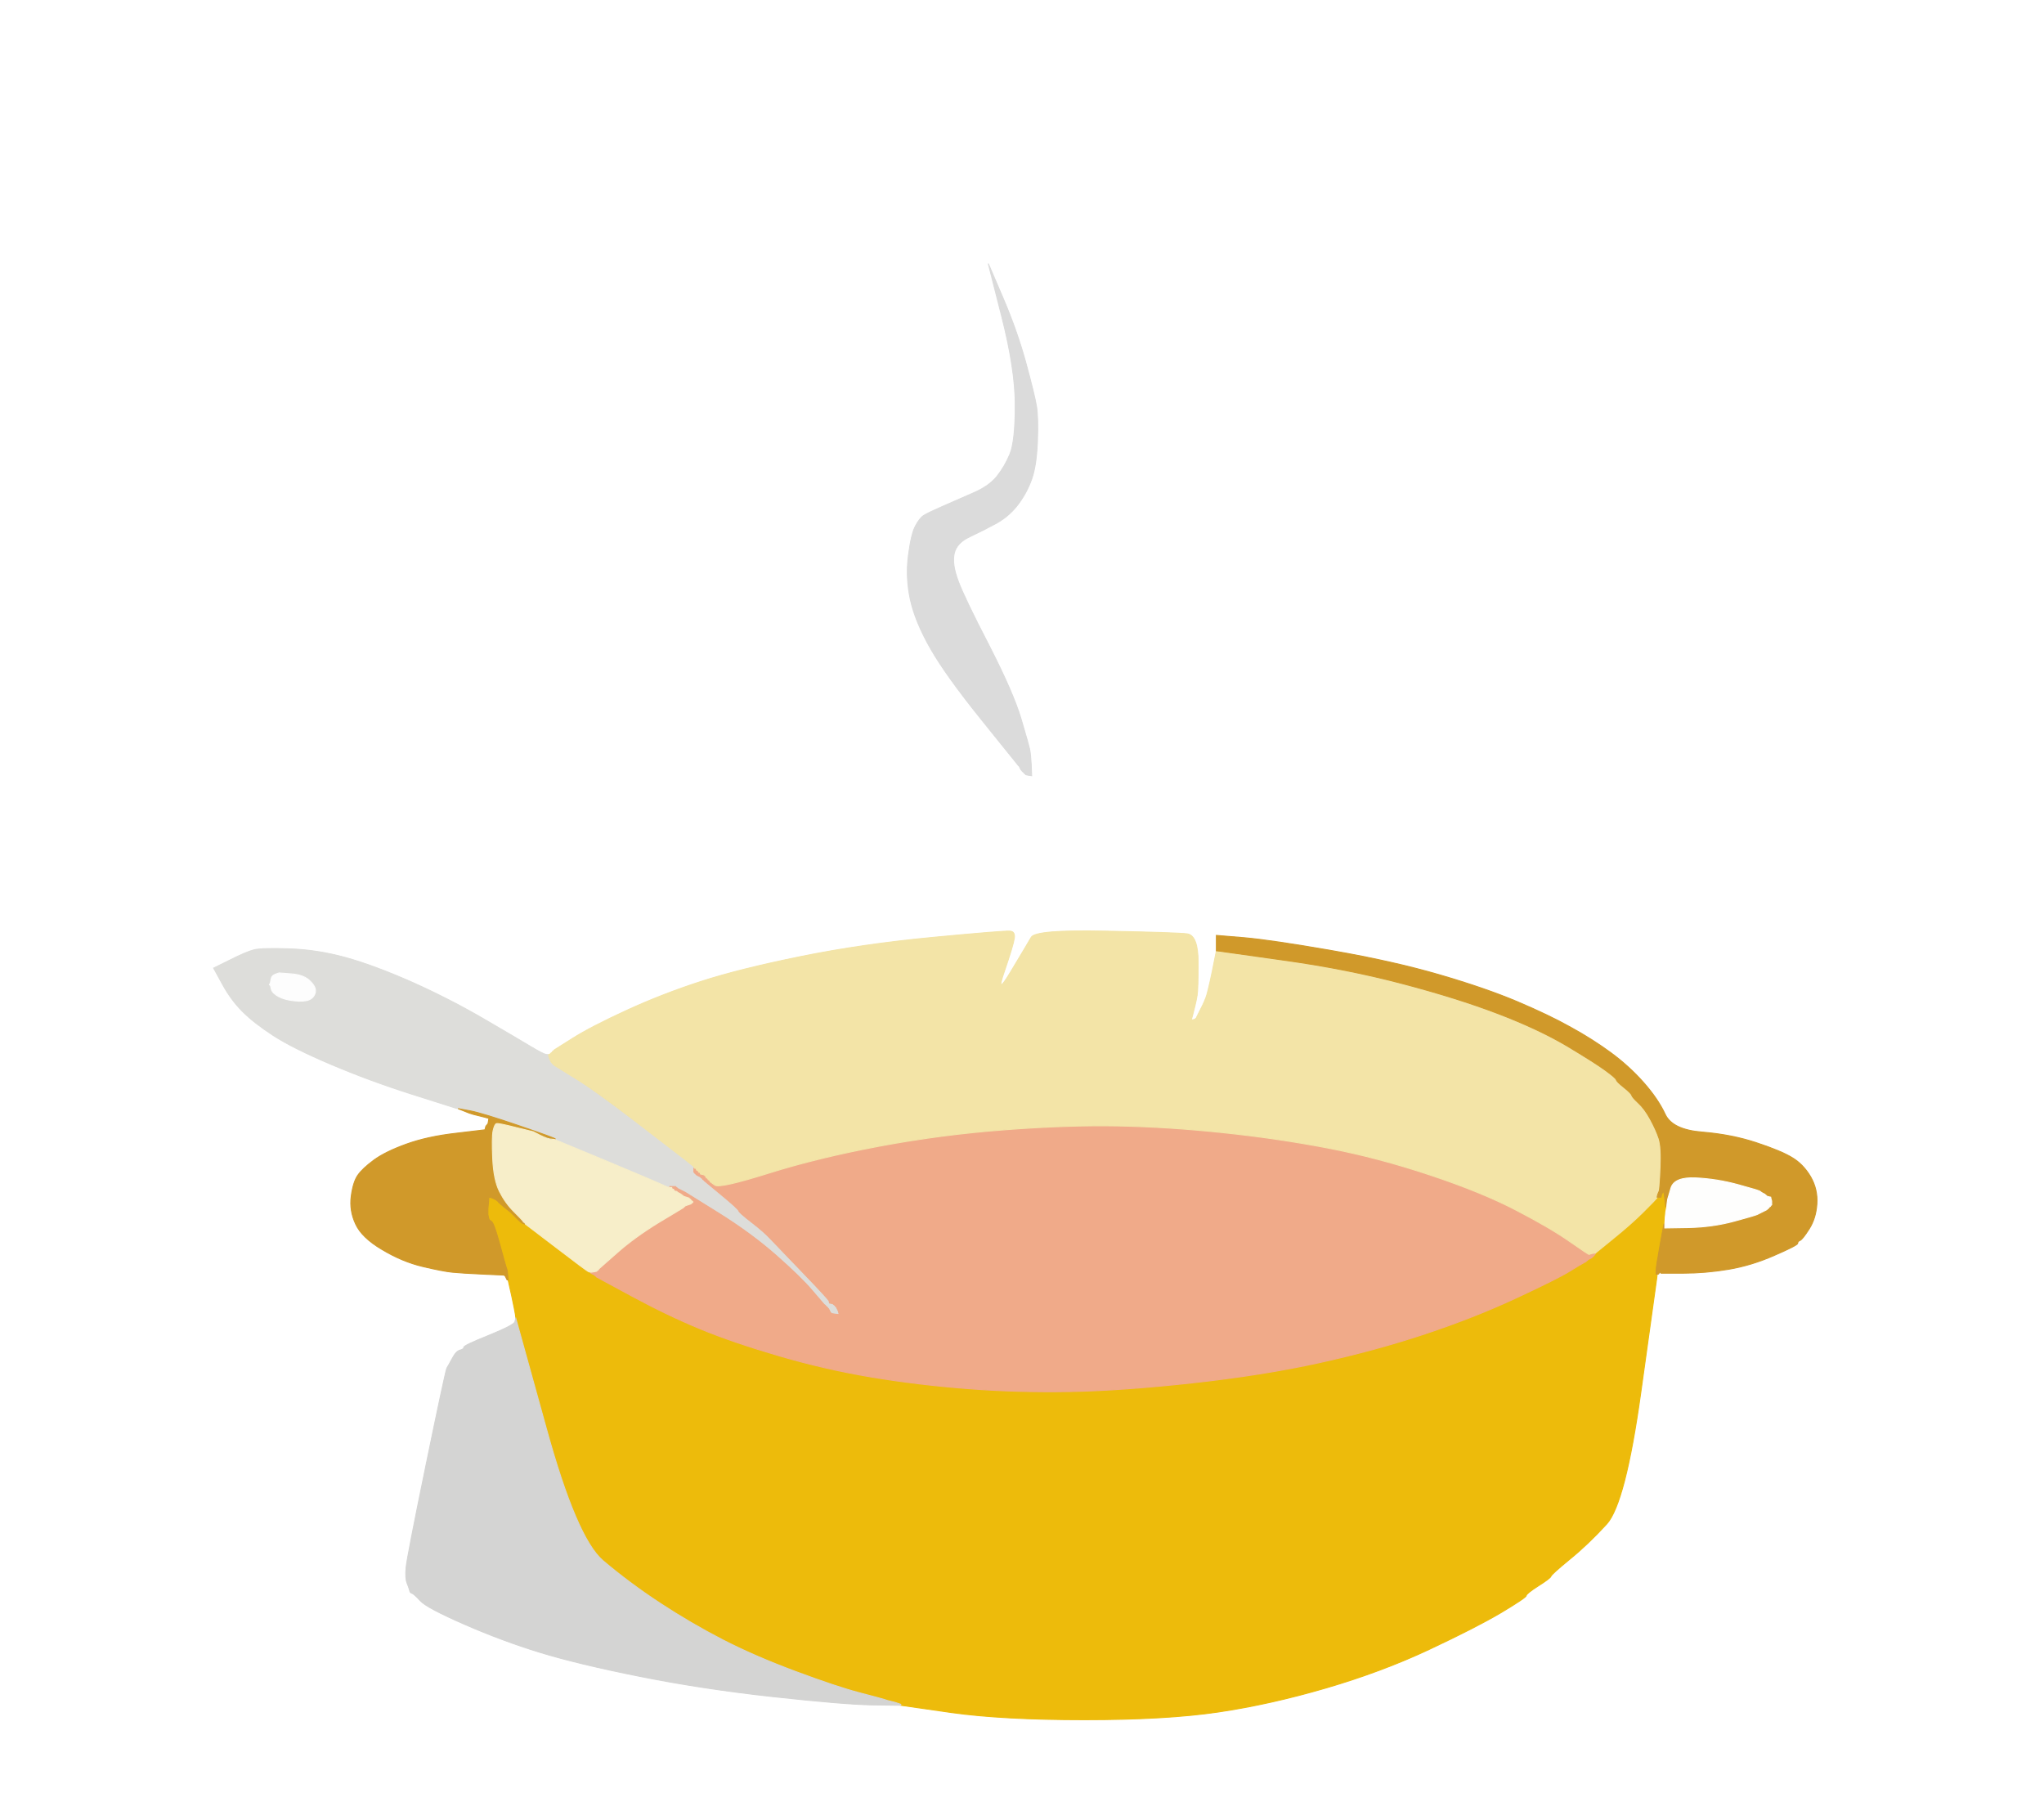 <!-- Created with clker.com Auto tracing tool http://www.clker.com) --> 
<svg 
   xmlns='http://www.w3.org/2000/svg'
   width='1062'
   height='941'>
<rect width="100%" height="100%" fill="#333333" stroke="none"/>
<path style='opacity:1;fill:#FFFFFF;fill-rule:evenodd;stroke:#FFFFFF;stroke-width:0.5px;stroke-linecap:butt;stroke-linejoin:miter;stroke-opacity:1;' d='M 0.0 470.5 L 0.0 0.0 L 531.0 0.0 L 1062.0 0.0 L 1062.0 470.5 L 1062.0 941.0 L 531.0 941.0 L 0.0 941.0 L 0.0 470.5 z 
M 520.5 164.5 L 513.5 137.0 L 521.0 154.5 Q 528.5 172.0 533.0 188.5 Q 537.5 205.0 538.5 211.0 Q 539.5 217.0 539.0 229.5 Q 538.5 242.0 536.0 249.0 Q 533.5 256.0 529.0 262.0 Q 524.5 268.0 517.8 271.8 Q 511.0 275.5 504.0 278.8 Q 497.0 282.0 495.8 287.5 Q 494.5 293.0 497.8 301.8 Q 501.0 310.5 513.8 335.2 Q 526.5 360.0 530.5 373.5 Q 534.5 387.0 535.0 389.5 Q 535.5 392.0 535.8 397.5 L 536.0 403.0 L 534.5 402.8 L 533.0 402.5 L 532.8 402.2 L 532.5 402.0 L 532.2 401.8 L 532.0 401.5 L 531.8 401.2 L 531.5 401.0 L 531.2 400.8 L 531.0 400.5 L 530.8 400.2 L 530.5 400.0 L 530.0 399.0 L 529.5 398.0 L 529.2 397.8 Q 529.0 397.5 510.2 374.2 Q 491.5 351.0 483.5 337.0 Q 475.5 323.0 473.0 311.5 Q 470.5 300.0 472.0 288.5 Q 473.5 277.0 475.8 273.0 Q 478.0 269.0 480.0 267.8 Q 482.0 266.5 490.0 263.0 Q 498.0 259.5 506.0 256.0 Q 514.0 252.5 518.0 247.5 Q 522.0 242.5 524.8 235.8 Q 527.5 229.0 527.5 210.5 Q 527.5 192.0 520.5 164.5 z 
M 621.0 522.0 L 620.5 524.0 L 620.0 526.0 L 619.5 528.0 L 619.2 529.0 L 619.0 530.0 L 620.0 529.8 L 621.0 529.5 L 621.2 529.2 L 621.5 529.0 L 622.0 528.0 L 622.5 527.0 L 623.0 526.0 L 623.5 525.0 L 624.0 524.0 L 624.5 523.0 L 625.0 522.0 Q 625.5 521.0 626.5 518.5 Q 627.5 516.0 629.8 505.0 L 632.0 494.0 L 632.0 490.0 L 632.0 486.0 L 646.5 487.2 Q 661.0 488.5 692.5 494.0 Q 724.0 499.5 748.0 506.5 Q 772.0 513.5 788.5 520.5 Q 805.0 527.5 816.2 533.8 Q 827.5 540.0 837.0 547.0 Q 846.5 554.0 854.0 562.5 Q 861.5 571.0 865.2 579.0 Q 869.0 587.0 884.5 588.2 Q 900.0 589.5 912.8 593.8 Q 925.5 598.0 931.2 601.5 Q 937.0 605.0 940.8 611.5 Q 944.5 618.0 944.0 625.5 Q 943.5 633.0 940.0 638.5 Q 936.5 644.0 935.2 644.5 Q 934.0 645.0 934.0 646.0 Q 934.0 647.0 922.0 652.2 Q 910.0 657.5 898.0 659.5 Q 886.0 661.5 874.5 661.5 L 863.0 661.5 L 862.8 661.2 L 862.5 661.0 L 862.2 661.2 L 862.0 661.5 L 861.8 661.8 L 861.5 662.0 L 861.2 662.0 L 861.0 662.0 L 860.8 664.0 Q 860.5 666.0 852.5 723.5 Q 844.5 781.0 834.8 791.8 Q 825.0 802.5 815.5 810.2 Q 806.0 818.0 805.8 819.0 Q 805.5 820.0 799.2 824.0 Q 793.0 828.0 793.0 829.0 Q 793.0 830.0 780.0 837.8 Q 767.0 845.5 742.5 857.0 Q 718.0 868.5 689.0 877.0 Q 660.0 885.5 633.0 889.5 Q 606.0 893.5 563.5 893.5 Q 521.0 893.5 494.5 889.8 L 468.0 886.0 L 453.0 885.8 Q 438.0 885.5 401.5 881.5 Q 365.0 877.5 332.5 871.0 Q 300.0 864.5 280.5 858.5 Q 261.0 852.5 241.5 844.0 Q 222.0 835.5 218.5 831.8 Q 215.0 828.0 214.0 827.8 Q 213.0 827.5 212.8 826.2 Q 212.5 825.0 211.5 822.5 Q 210.5 820.0 211.0 814.5 Q 211.5 809.0 221.5 760.5 Q 231.5 712.0 232.2 710.8 Q 233.0 709.5 235.0 705.8 Q 237.0 702.0 239.0 701.5 Q 241.0 701.0 241.0 700.0 Q 241.0 699.0 254.0 693.8 Q 267.0 688.5 267.5 686.8 L 268.0 685.0 L 267.8 683.0 Q 267.5 681.0 265.8 673.0 L 264.0 665.0 L 263.8 665.0 L 263.5 665.0 L 263.0 664.0 L 262.5 663.0 L 262.2 662.8 L 262.0 662.5 L 251.0 662.0 Q 240.0 661.5 235.0 661.0 Q 230.0 660.5 219.5 658.0 Q 209.0 655.5 198.5 649.2 Q 188.0 643.0 184.8 636.0 Q 181.5 629.0 182.5 621.5 Q 183.5 614.0 186.0 610.5 Q 188.5 607.0 194.2 602.8 Q 200.0 598.5 211.0 594.5 Q 222.0 590.5 237.0 588.8 L 252.0 587.0 L 252.2 586.0 L 252.5 585.0 L 252.8 584.8 L 253.0 584.5 L 253.2 584.2 L 253.5 584.0 L 253.8 582.5 L 254.0 581.0 L 253.0 580.8 L 252.0 580.5 L 250.0 580.0 L 248.0 579.5 L 246.0 579.0 Q 244.0 578.5 241.0 577.2 L 238.0 576.0 L 237.0 575.8 Q 236.0 575.5 214.0 568.5 Q 192.0 561.5 172.0 553.0 Q 152.0 544.5 142.0 538.0 Q 132.0 531.5 126.0 525.5 Q 120.0 519.5 115.5 511.2 L 111.0 503.0 L 119.5 498.8 Q 128.0 494.5 132.0 493.5 Q 136.0 492.5 150.5 493.0 Q 165.0 493.5 179.5 497.5 Q 194.0 501.5 213.8 510.2 Q 233.5 519.0 251.5 529.5 Q 269.5 540.0 275.8 543.8 Q 282.0 547.5 283.5 547.8 L 285.0 548.0 L 285.5 547.8 L 286.0 547.5 L 286.2 547.2 L 286.5 547.0 L 286.8 546.8 L 287.0 546.5 L 287.2 546.2 L 287.5 546.0 L 287.8 545.8 L 288.0 545.5 L 297.5 539.5 Q 307.0 533.5 325.5 525.0 Q 344.0 516.5 364.0 510.0 Q 384.0 503.5 416.0 497.0 Q 448.0 490.5 485.0 487.0 Q 522.0 483.5 524.8 483.8 Q 527.5 484.0 527.0 487.5 Q 526.5 491.0 521.8 504.8 Q 517.0 518.5 525.2 504.8 Q 533.5 491.0 535.8 487.0 Q 538.0 483.0 574.5 483.8 Q 611.0 484.5 616.8 485.2 Q 622.5 486.0 622.5 500.0 Q 622.5 514.0 622.0 517.0 Q 621.5 520.0 621.0 522.0 z 
'/>
<path style='opacity:1;fill:#DDDDDA;fill-rule:evenodd;stroke:#DDDDDA;stroke-width:0.5px;stroke-linecap:butt;stroke-linejoin:miter;stroke-opacity:1;' d='M 283.5 547.8 L 285.0 548.0 L 285.2 549.0 L 285.5 550.0 L 286.0 551.0 L 286.5 552.0 L 286.8 552.2 L 287.0 552.5 L 287.2 552.8 L 287.5 553.0 L 287.8 553.2 L 288.0 553.5 L 295.2 557.8 Q 302.5 562.0 322.0 576.5 Q 341.5 591.0 352.5 599.5 Q 363.5 608.0 363.8 609.0 L 364.0 610.0 L 363.8 610.5 Q 363.5 611.0 363.8 611.2 L 364.0 611.5 L 364.2 611.8 L 364.5 612.0 L 364.8 612.2 L 365.0 612.5 L 365.8 612.2 Q 366.5 612.0 366.8 612.0 L 367.0 612.0 L 367.2 612.0 Q 367.5 612.0 367.8 612.5 L 368.0 613.0 L 368.2 613.0 Q 368.5 613.0 368.8 613.5 L 369.0 614.0 L 369.0 614.8 Q 369.0 615.5 376.2 621.8 Q 383.5 628.0 383.8 629.0 Q 384.0 630.0 390.5 635.0 Q 397.0 640.0 400.5 643.8 Q 404.0 647.5 417.2 661.2 Q 430.5 675.0 430.8 676.0 L 431.0 677.0 L 432.0 677.2 L 433.0 677.5 L 433.2 677.8 L 433.5 678.0 L 433.8 678.2 L 434.0 678.5 L 434.2 678.8 L 434.5 679.0 L 435.0 680.0 L 435.5 681.0 L 435.8 682.0 L 436.0 683.0 L 434.0 682.8 L 432.0 682.5 L 431.8 682.2 L 431.5 682.0 L 431.0 681.0 L 430.5 680.0 L 430.2 679.8 L 430.0 679.5 L 429.8 679.2 L 429.5 679.0 L 429.2 678.8 L 429.0 678.5 L 428.8 678.2 L 428.5 678.0 L 428.2 677.8 Q 428.0 677.5 422.2 670.8 Q 416.5 664.0 403.5 652.5 Q 390.5 641.0 373.2 630.2 L 356.0 619.5 L 355.0 619.0 L 354.0 618.5 L 353.0 618.0 L 352.0 617.5 L 351.8 617.2 L 351.5 617.0 L 351.2 618.0 L 351.0 619.0 L 350.5 618.8 Q 350.0 618.5 350.0 618.2 L 350.0 618.0 L 349.5 617.8 L 349.0 617.5 L 349.0 617.2 L 349.0 617.0 L 348.8 616.5 Q 348.5 616.0 348.2 616.5 L 348.0 617.0 L 347.0 616.8 Q 346.0 616.5 344.0 615.5 Q 342.0 614.5 315.0 603.2 L 288.0 592.0 L 288.5 591.8 Q 289.0 591.5 283.0 589.8 L 277.0 588.0 L 277.0 587.8 Q 277.0 587.5 264.0 583.0 Q 251.0 578.5 244.5 577.2 L 238.0 576.0 L 237.0 575.8 Q 236.0 575.5 214.0 568.5 Q 192.0 561.5 172.0 553.0 Q 152.0 544.5 142.0 538.0 Q 132.0 531.5 126.0 525.5 Q 120.0 519.5 115.5 511.2 L 111.0 503.0 L 119.5 498.8 Q 128.0 494.5 132.0 493.5 Q 136.0 492.5 150.5 493.0 Q 165.0 493.5 179.5 497.5 Q 194.0 501.5 213.8 510.2 Q 233.5 519.0 251.5 529.5 Q 269.5 540.0 275.8 543.8 Q 282.0 547.5 283.5 547.8 z 
M 143.0 506.2 L 145.0 505.5 L 151.5 506.0 Q 158.0 506.5 161.2 509.8 Q 164.5 513.0 163.8 515.8 Q 163.0 518.5 160.5 519.5 Q 158.0 520.5 153.0 520.0 Q 148.0 519.5 144.8 517.8 Q 141.5 516.0 141.0 514.0 L 140.5 512.0 L 140.2 511.8 L 140.0 511.5 L 140.2 511.2 Q 140.5 511.0 140.8 509.0 Q 141.0 507.0 143.0 506.2 z 
'/>
<path style='opacity:1;fill:#EDBB0B;fill-rule:evenodd;stroke:#EDBB0B;stroke-width:0.5px;stroke-linecap:butt;stroke-linejoin:miter;stroke-opacity:1;' d='M 863.8 619.8 L 864.0 619.5 L 864.2 619.2 L 864.5 619.0 L 865.0 623.0 L 865.5 627.0 L 865.8 627.0 L 866.0 627.0 L 865.8 628.0 Q 865.5 629.0 865.2 632.5 L 865.0 636.0 L 864.8 636.0 L 864.5 636.0 L 862.5 647.0 Q 860.5 658.0 860.5 660.0 L 860.5 662.0 L 860.8 662.0 L 861.0 662.0 L 860.8 664.0 Q 860.5 666.0 852.5 723.5 Q 844.5 781.0 834.8 791.8 Q 825.0 802.5 815.5 810.2 Q 806.0 818.0 805.8 819.0 Q 805.5 820.0 799.2 824.0 Q 793.0 828.0 793.0 829.0 Q 793.0 830.0 780.0 837.8 Q 767.0 845.5 742.5 857.0 Q 718.0 868.5 689.0 877.0 Q 660.0 885.5 633.0 889.5 Q 606.0 893.5 563.5 893.5 Q 521.0 893.5 494.5 889.8 L 468.0 886.0 L 468.0 885.8 L 468.0 885.5 L 466.5 885.0 L 465.0 884.5 L 463.0 884.0 L 461.0 883.5 L 459.5 883.0 Q 458.0 882.5 446.5 879.5 Q 435.0 876.5 413.5 868.5 Q 392.0 860.5 375.5 852.0 Q 359.0 843.5 343.0 833.0 Q 327.0 822.5 313.2 810.8 Q 299.5 799.0 283.8 742.0 L 268.0 685.0 L 267.8 683.0 Q 267.5 681.0 265.8 673.0 L 264.0 665.0 L 263.8 662.5 L 263.5 660.0 L 263.0 658.5 Q 262.5 657.0 259.5 646.0 Q 256.5 635.0 255.2 634.5 Q 254.0 634.0 253.8 632.5 L 253.5 631.0 L 253.5 629.5 L 253.5 628.0 L 253.5 625.0 L 253.5 622.0 L 253.2 621.0 L 253.0 620.0 L 254.0 620.0 L 255.0 620.0 L 255.2 621.0 L 255.5 622.0 L 255.8 622.2 L 256.0 622.5 L 257.0 623.0 L 258.0 623.5 L 258.2 623.8 L 258.5 624.0 L 258.8 624.2 L 259.0 624.5 L 259.2 624.8 L 259.5 625.0 L 259.8 625.2 L 260.0 625.5 L 262.8 627.8 Q 265.5 630.0 265.8 630.2 L 266.0 630.5 L 268.0 632.5 Q 270.0 634.5 271.0 634.8 L 272.0 635.0 L 272.0 635.2 Q 272.0 635.5 272.5 635.8 L 273.0 636.0 L 289.0 648.2 Q 305.0 660.5 306.0 660.8 L 307.0 661.0 L 307.0 661.2 L 307.0 661.5 L 308.0 662.0 L 309.0 662.5 L 309.2 662.8 L 309.5 663.0 L 309.8 663.2 L 310.0 663.5 L 328.5 673.5 Q 347.0 683.5 364.0 690.5 Q 381.0 697.5 405.0 704.5 Q 429.0 711.5 453.0 715.5 Q 477.0 719.5 503.0 721.5 Q 529.0 723.5 556.0 723.0 Q 583.0 722.5 619.5 718.5 Q 656.0 714.5 685.5 708.0 Q 715.0 701.5 740.5 693.0 Q 766.0 684.5 787.5 674.5 Q 809.0 664.5 815.5 660.5 Q 822.0 656.5 823.0 656.0 L 824.0 655.5 L 824.2 655.2 L 824.5 655.0 L 824.8 654.8 L 825.0 654.5 L 826.0 654.0 L 827.0 653.5 L 827.2 653.2 L 827.5 653.0 L 827.8 652.8 L 828.0 652.5 L 828.2 652.2 L 828.5 652.0 L 828.8 651.5 L 829.0 651.0 L 838.2 643.5 Q 847.5 636.0 854.0 629.5 Q 860.5 623.0 860.8 622.5 L 861.0 622.0 L 861.2 622.0 Q 861.5 622.0 861.8 621.5 L 862.0 621.0 L 862.5 620.8 Q 863.0 620.5 863.2 620.2 L 863.5 620.0 L 863.8 619.8 z 
'/>
<path style='opacity:1;fill:#F0AA89;fill-rule:evenodd;stroke:#F0AA89;stroke-width:0.5px;stroke-linecap:butt;stroke-linejoin:miter;stroke-opacity:1;' d='M 827.5 651.2 L 829.0 651.0 L 828.8 651.5 L 828.5 652.0 L 828.2 652.2 L 828.0 652.5 L 827.8 652.8 L 827.5 653.0 L 827.2 653.2 L 827.0 653.5 L 826.0 654.0 L 825.0 654.5 L 824.8 654.8 L 824.5 655.0 L 824.2 655.2 L 824.0 655.5 L 823.0 656.0 Q 822.0 656.5 815.5 660.5 Q 809.0 664.5 787.5 674.5 Q 766.0 684.5 740.5 693.0 Q 715.0 701.5 685.5 708.0 Q 656.0 714.5 619.5 718.5 Q 583.0 722.5 556.0 723.0 Q 529.0 723.5 503.0 721.5 Q 477.0 719.5 453.0 715.5 Q 429.0 711.5 405.0 704.5 Q 381.0 697.5 364.0 690.5 Q 347.0 683.5 328.5 673.5 L 310.0 663.5 L 309.8 663.2 L 309.5 663.0 L 309.2 662.8 L 309.0 662.5 L 308.0 662.0 L 307.0 661.5 L 307.0 661.2 L 307.0 661.0 L 308.5 660.8 L 310.0 660.5 L 310.2 660.2 L 310.5 660.0 L 310.8 659.8 L 311.0 659.5 L 311.2 659.2 Q 311.5 659.0 320.5 651.0 Q 329.5 643.0 342.2 635.2 L 355.0 627.5 L 355.2 627.2 L 355.5 627.0 L 355.8 626.8 L 356.0 626.5 L 357.5 626.0 L 359.0 625.5 L 359.2 625.2 L 359.5 625.0 L 359.8 624.8 L 360.0 624.5 L 359.8 624.2 L 359.5 624.0 L 359.2 623.8 L 359.0 623.5 L 358.8 623.2 L 358.5 623.0 L 358.2 622.8 L 358.0 622.5 L 356.5 622.0 L 355.0 621.5 L 354.8 621.2 L 354.5 621.0 L 354.2 620.8 Q 354.0 620.5 353.0 620.0 L 352.0 619.5 L 351.8 619.2 L 351.5 619.0 L 351.2 619.0 L 351.0 619.0 L 350.8 618.5 L 350.5 618.0 L 350.2 618.0 L 350.0 618.0 L 349.5 617.8 L 349.0 617.5 L 349.0 617.2 L 349.0 617.0 L 348.5 617.0 L 348.0 617.0 L 348.0 616.8 L 348.0 616.5 L 349.5 616.5 L 351.0 616.5 L 351.2 616.8 L 351.5 617.0 L 351.8 617.2 L 352.0 617.5 L 353.0 618.0 L 354.0 618.5 L 355.0 619.0 L 356.0 619.5 L 373.2 630.2 Q 390.5 641.0 403.5 652.5 Q 416.5 664.0 422.2 670.8 Q 428.0 677.5 428.2 677.8 L 428.5 678.0 L 428.8 678.2 L 429.0 678.5 L 429.2 678.8 L 429.5 679.0 L 429.8 679.2 L 430.0 679.5 L 430.2 679.8 L 430.5 680.0 L 431.0 681.0 L 431.5 682.0 L 431.8 682.2 L 432.0 682.5 L 434.0 682.8 L 436.0 683.0 L 435.8 682.0 L 435.5 681.0 L 435.0 680.0 L 434.5 679.0 L 434.2 678.8 L 434.0 678.5 L 433.8 678.2 L 433.5 678.0 L 433.2 677.8 L 433.0 677.5 L 432.0 677.2 L 431.0 677.0 L 430.8 676.0 Q 430.5 675.0 417.2 661.2 Q 404.0 647.5 400.5 643.8 Q 397.0 640.0 390.5 635.0 Q 384.0 630.0 383.8 629.0 Q 383.5 628.0 374.8 620.8 L 366.0 613.5 L 365.8 613.2 L 365.5 613.0 L 365.2 612.8 L 365.0 612.5 L 364.8 612.2 L 364.5 612.0 L 364.2 611.8 L 364.0 611.5 L 363.0 611.0 L 362.0 610.5 L 361.8 610.2 L 361.5 610.0 L 361.2 609.8 L 361.0 609.5 L 360.8 609.2 L 360.5 609.0 L 360.5 608.0 L 360.5 607.0 L 360.8 607.0 L 361.0 607.0 L 361.2 607.0 L 361.5 607.0 L 361.8 607.5 L 362.0 608.0 L 362.2 608.0 L 362.5 608.0 L 362.8 608.5 L 363.0 609.0 L 363.2 609.0 L 363.5 609.0 L 363.8 609.5 L 364.0 610.0 L 365.0 610.2 L 366.0 610.5 L 366.2 610.8 L 366.5 611.0 L 366.8 611.5 L 367.0 612.0 L 367.2 612.0 Q 367.5 612.0 367.8 612.5 L 368.0 613.0 L 368.2 613.0 Q 368.5 613.0 368.8 613.5 L 369.0 614.0 L 371.5 615.8 Q 374.0 617.5 399.5 609.5 Q 425.0 601.5 457.0 595.5 Q 489.0 589.5 522.0 587.0 Q 555.0 584.5 581.0 585.0 Q 607.0 585.5 635.5 588.5 Q 664.0 591.5 690.0 596.5 Q 716.0 601.5 743.0 610.5 Q 770.0 619.5 787.8 628.8 Q 805.5 638.0 815.5 645.0 Q 825.5 652.0 825.8 651.8 Q 826.0 651.5 827.5 651.2 z 
'/>
<path style='opacity:1;fill:#F3E4A7;fill-rule:evenodd;stroke:#F3E4A7;stroke-width:0.5px;stroke-linecap:butt;stroke-linejoin:miter;stroke-opacity:1;' d='M 621.0 522.0 L 620.5 524.0 L 620.0 526.0 L 619.5 528.0 L 619.2 529.0 L 619.0 530.0 L 620.0 529.8 L 621.0 529.5 L 621.2 529.2 L 621.5 529.0 L 622.0 528.0 L 622.5 527.0 L 623.0 526.0 L 623.5 525.0 L 624.0 524.0 L 624.5 523.0 L 625.0 522.0 Q 625.5 521.0 626.5 518.5 Q 627.5 516.0 629.8 505.0 L 632.0 494.0 L 634.0 494.2 L 636.0 494.5 L 668.0 499.0 Q 700.0 503.5 728.5 511.0 Q 757.0 518.5 778.0 526.5 Q 799.0 534.5 813.8 543.2 Q 828.5 552.0 834.0 556.0 Q 839.5 560.0 839.8 561.0 Q 840.0 562.0 843.8 565.0 Q 847.5 568.0 847.8 569.0 Q 848.0 570.0 851.2 573.0 Q 854.5 576.0 857.5 581.5 Q 860.5 587.0 862.0 591.5 Q 863.5 596.0 863.0 607.0 Q 862.5 618.0 862.2 619.5 L 862.0 621.0 L 861.5 621.2 Q 861.0 621.5 861.0 621.8 L 861.0 622.0 L 860.8 622.5 Q 860.5 623.0 854.0 629.5 Q 847.5 636.0 838.2 643.5 L 829.0 651.0 L 827.5 651.2 Q 826.0 651.5 825.8 651.8 Q 825.5 652.0 815.5 645.0 Q 805.5 638.0 787.8 628.8 Q 770.0 619.5 743.0 610.5 Q 716.0 601.5 690.0 596.5 Q 664.0 591.5 635.5 588.5 Q 607.0 585.5 581.0 585.0 Q 555.0 584.5 522.0 587.0 Q 489.0 589.5 457.0 595.5 Q 425.0 601.5 399.5 609.5 Q 374.0 617.5 371.5 615.8 L 369.0 614.0 L 368.8 613.5 Q 368.5 613.0 368.2 613.0 L 368.0 613.0 L 367.8 612.5 Q 367.5 612.0 367.2 612.0 L 367.0 612.0 L 366.8 611.5 L 366.5 611.0 L 366.2 610.8 L 366.0 610.5 L 365.0 610.2 L 364.0 610.0 L 363.8 609.5 L 363.5 609.0 L 363.2 609.0 L 363.0 609.0 L 362.8 608.5 L 362.5 608.0 L 362.2 608.0 L 362.0 608.0 L 361.8 607.5 L 361.5 607.0 L 361.2 607.0 L 361.0 607.0 L 360.8 606.5 Q 360.5 606.0 356.0 602.5 Q 351.5 599.0 330.0 582.5 Q 308.5 566.0 298.2 559.8 L 288.0 553.5 L 287.8 553.2 L 287.5 553.0 L 287.2 552.8 L 287.0 552.5 L 286.8 552.2 L 286.5 552.0 L 286.0 551.0 L 285.5 550.0 L 285.2 549.0 L 285.0 548.0 L 285.5 547.8 L 286.0 547.5 L 286.2 547.2 L 286.5 547.0 L 286.8 546.8 L 287.0 546.5 L 287.2 546.2 L 287.5 546.0 L 287.8 545.8 L 288.0 545.5 L 297.5 539.5 Q 307.0 533.5 325.5 525.0 Q 344.0 516.5 364.0 510.0 Q 384.0 503.5 416.0 497.0 Q 448.0 490.5 485.0 487.0 Q 522.0 483.5 524.8 483.8 Q 527.5 484.0 527.0 487.5 Q 526.5 491.0 521.8 504.8 Q 517.0 518.5 525.2 504.8 Q 533.5 491.0 535.8 487.0 Q 538.0 483.0 574.5 483.8 Q 611.0 484.5 616.8 485.2 Q 622.5 486.0 622.5 500.0 Q 622.5 514.0 622.0 517.0 Q 621.5 520.0 621.0 522.0 z 
'/>
<path style='opacity:1;fill:#D0992A;fill-rule:evenodd;stroke:#D0992A;stroke-width:0.5px;stroke-linecap:butt;stroke-linejoin:miter;stroke-opacity:1;' d='M 632.0 490.0 L 632.0 486.0 L 646.5 487.2 Q 661.0 488.5 692.5 494.0 Q 724.0 499.5 748.0 506.5 Q 772.0 513.5 788.5 520.5 Q 805.0 527.5 816.2 533.8 Q 827.5 540.0 837.0 547.0 Q 846.5 554.0 854.0 562.5 Q 861.5 571.0 865.2 579.0 Q 869.0 587.0 884.5 588.2 Q 900.0 589.5 912.8 593.8 Q 925.5 598.0 931.2 601.5 Q 937.0 605.0 940.8 611.5 Q 944.5 618.0 944.0 625.5 Q 943.5 633.0 940.0 638.5 Q 936.5 644.0 935.2 644.5 Q 934.0 645.0 934.0 646.0 Q 934.0 647.0 922.0 652.2 Q 910.0 657.5 898.0 659.5 Q 886.0 661.5 874.5 661.5 L 863.0 661.5 L 862.8 661.2 L 862.5 661.0 L 862.2 661.2 L 862.0 661.5 L 861.8 661.8 L 861.5 662.0 L 861.2 662.0 L 861.0 662.0 L 860.8 662.0 L 860.5 662.0 L 860.5 660.0 Q 860.5 658.0 862.5 647.0 L 864.5 636.0 L 864.8 636.0 L 865.0 636.0 L 865.0 637.0 L 865.0 638.0 L 877.5 637.8 Q 890.0 637.5 901.0 634.5 Q 912.0 631.5 913.0 631.0 Q 914.0 630.5 915.0 630.0 L 916.0 629.5 L 917.0 629.0 L 918.0 628.5 L 918.2 628.2 L 918.5 628.0 L 918.8 627.8 L 919.0 627.5 L 919.2 627.2 L 919.5 627.0 L 919.8 626.8 L 920.0 626.5 L 920.2 626.2 L 920.5 626.0 L 920.5 625.0 L 920.5 624.0 L 920.2 623.0 L 920.0 622.0 L 919.0 621.8 L 918.0 621.5 L 917.8 621.2 L 917.5 621.0 L 917.2 620.8 L 917.0 620.5 L 916.0 620.0 Q 915.0 619.5 914.5 619.0 Q 914.0 618.5 903.0 615.5 Q 892.0 612.5 881.0 612.0 Q 870.0 611.5 868.2 617.2 L 866.5 623.0 L 866.2 625.0 L 866.0 627.0 L 865.8 627.0 L 865.5 627.0 L 865.0 623.0 L 864.5 619.0 L 864.2 619.2 L 864.0 619.5 L 863.8 619.8 L 863.5 620.0 L 863.2 621.0 L 863.0 622.0 L 862.0 622.0 L 861.0 622.0 L 861.2 621.0 Q 861.5 620.0 862.0 619.0 Q 862.5 618.0 863.0 607.0 Q 863.5 596.0 862.0 591.5 Q 860.5 587.0 857.5 581.5 Q 854.5 576.0 851.2 573.0 Q 848.0 570.0 847.8 569.0 Q 847.5 568.0 843.8 565.0 Q 840.0 562.0 839.8 561.0 Q 839.5 560.0 834.0 556.0 Q 828.5 552.0 813.8 543.2 Q 799.0 534.5 778.0 526.5 Q 757.0 518.5 728.5 511.0 Q 700.0 503.5 668.0 499.0 L 636.0 494.5 L 634.0 494.2 L 632.0 494.0 L 632.0 490.0 z 
'/>
<path style='opacity:1;fill:#D4D4D3;fill-rule:evenodd;stroke:#D4D4D3;stroke-width:0.5px;stroke-linecap:butt;stroke-linejoin:miter;stroke-opacity:1;' d='M 267.5 686.8 L 268.0 685.0 L 283.8 742.0 Q 299.5 799.0 313.2 810.8 Q 327.0 822.5 343.0 833.0 Q 359.0 843.5 375.5 852.0 Q 392.0 860.5 413.5 868.5 Q 435.0 876.5 446.5 879.5 Q 458.0 882.5 459.5 883.0 L 461.0 883.5 L 463.0 884.0 L 465.0 884.5 L 466.5 885.0 L 468.0 885.5 L 468.0 885.8 L 468.0 886.0 L 453.0 885.8 Q 438.0 885.5 401.5 881.5 Q 365.0 877.5 332.5 871.0 Q 300.0 864.5 280.5 858.5 Q 261.0 852.5 241.5 844.0 Q 222.0 835.5 218.5 831.8 Q 215.0 828.0 214.0 827.8 Q 213.0 827.5 212.8 826.2 Q 212.5 825.0 211.5 822.5 Q 210.5 820.0 211.0 814.5 Q 211.5 809.0 221.5 760.5 Q 231.5 712.0 232.2 710.8 Q 233.0 709.5 235.0 705.8 Q 237.0 702.0 239.0 701.5 Q 241.0 701.0 241.0 700.0 Q 241.0 699.0 254.0 693.8 Q 267.0 688.5 267.5 686.8 z 
'/>
<path style='opacity:1;fill:#D0992A;fill-rule:evenodd;stroke:#D0992A;stroke-width:0.5px;stroke-linecap:butt;stroke-linejoin:miter;stroke-opacity:1;' d='M 288.5 591.8 L 288.0 592.0 L 273.5 587.8 Q 259.0 583.5 258.0 583.8 Q 257.0 584.0 256.2 587.5 Q 255.5 591.0 256.0 602.0 Q 256.5 613.0 259.5 619.0 Q 262.5 625.0 267.8 629.5 Q 273.0 634.0 273.0 635.0 L 273.0 636.0 L 272.0 635.8 Q 271.0 635.5 268.5 633.0 L 266.0 630.5 L 265.8 630.2 Q 265.5 630.0 262.8 627.8 L 260.0 625.5 L 259.8 625.2 L 259.5 625.0 L 259.2 624.8 L 259.0 624.5 L 258.8 624.2 L 258.5 624.0 L 258.2 623.8 L 258.0 623.5 L 257.0 623.0 L 256.0 622.5 L 255.0 622.2 L 254.0 622.0 L 253.8 625.0 L 253.5 628.0 L 253.5 629.5 L 253.5 631.0 L 253.8 632.5 Q 254.0 634.0 255.2 634.5 Q 256.5 635.0 259.5 646.0 Q 262.5 657.0 263.0 658.5 L 263.5 660.0 L 263.8 662.5 L 264.0 665.0 L 263.8 665.0 L 263.5 665.0 L 263.0 664.0 L 262.5 663.0 L 262.2 662.8 L 262.0 662.5 L 251.0 662.0 Q 240.0 661.5 235.0 661.0 Q 230.0 660.5 219.5 658.0 Q 209.0 655.5 198.5 649.2 Q 188.0 643.0 184.8 636.0 Q 181.5 629.0 182.5 621.5 Q 183.5 614.0 186.0 610.5 Q 188.5 607.0 194.2 602.8 Q 200.0 598.5 211.0 594.5 Q 222.0 590.5 237.0 588.8 L 252.0 587.0 L 252.2 586.0 L 252.5 585.0 L 252.8 584.8 L 253.0 584.5 L 253.2 584.2 L 253.5 584.0 L 253.8 582.5 L 254.0 581.0 L 253.0 580.8 L 252.0 580.5 L 250.0 580.0 L 248.0 579.5 L 246.0 579.0 Q 244.0 578.5 241.0 577.2 L 238.0 576.0 L 244.5 577.2 Q 251.0 578.5 270.0 585.0 Q 289.0 591.5 288.5 591.8 z 
'/>
<path style='opacity:1;fill:#DBDBDB;fill-rule:evenodd;stroke:#DBDBDB;stroke-width:0.5px;stroke-linecap:butt;stroke-linejoin:miter;stroke-opacity:1;' d='M 520.5 164.5 L 513.5 137.0 L 521.0 154.5 Q 528.5 172.0 533.0 188.5 Q 537.5 205.0 538.5 211.0 Q 539.5 217.0 539.0 229.5 Q 538.5 242.0 536.0 249.0 Q 533.5 256.0 529.0 262.0 Q 524.5 268.0 517.8 271.8 Q 511.0 275.5 504.0 278.8 Q 497.0 282.0 495.8 287.5 Q 494.5 293.0 497.8 301.8 Q 501.0 310.5 513.8 335.2 Q 526.5 360.0 530.5 373.5 Q 534.5 387.0 535.0 389.5 Q 535.5 392.0 535.8 397.5 L 536.0 403.0 L 534.5 402.8 L 533.0 402.5 L 532.8 402.2 L 532.5 402.0 L 532.2 401.8 L 532.0 401.5 L 531.8 401.2 L 531.5 401.0 L 531.2 400.8 L 531.0 400.5 L 530.8 400.2 L 530.5 400.0 L 530.0 399.0 L 529.5 398.0 L 529.2 397.8 Q 529.0 397.5 510.2 374.2 Q 491.5 351.0 483.5 337.0 Q 475.5 323.0 473.0 311.5 Q 470.5 300.0 472.0 288.5 Q 473.5 277.0 475.8 273.0 Q 478.0 269.0 480.0 267.8 Q 482.0 266.5 490.0 263.0 Q 498.0 259.5 506.0 256.0 Q 514.0 252.5 518.0 247.5 Q 522.0 242.5 524.8 235.8 Q 527.5 229.0 527.5 210.5 Q 527.5 192.0 520.5 164.5 z 
'/>
<path style='opacity:1;fill:#FEFEFD;fill-rule:evenodd;stroke:#FEFEFD;stroke-width:0.5px;stroke-linecap:butt;stroke-linejoin:miter;stroke-opacity:1;' d='M 916.0 620.0 L 917.0 620.5 L 917.2 620.8 L 917.5 621.0 L 917.8 621.2 L 918.0 621.5 L 919.0 621.8 L 920.0 622.0 L 920.2 623.0 L 920.5 624.0 L 920.5 625.0 L 920.5 626.0 L 920.2 626.2 L 920.0 626.5 L 919.8 626.8 L 919.5 627.0 L 919.2 627.2 L 919.0 627.5 L 918.8 627.8 L 918.5 628.0 L 918.2 628.2 L 918.0 628.5 L 917.0 629.0 L 916.0 629.5 L 915.0 630.0 Q 914.0 630.5 913.0 631.0 Q 912.0 631.5 901.0 634.5 Q 890.0 637.5 877.5 637.8 L 865.0 638.0 L 865.0 637.0 L 865.0 636.0 L 865.2 632.5 Q 865.5 629.0 865.8 628.0 L 866.0 627.0 L 866.2 625.0 L 866.5 623.0 L 868.2 617.2 Q 870.0 611.5 881.0 612.0 Q 892.0 612.5 903.0 615.5 Q 914.0 618.5 914.5 619.0 Q 915.0 619.5 916.0 620.0 z 
'/>
<path style='opacity:1;fill:#F7EEC9;fill-rule:evenodd;stroke:#F7EEC9;stroke-width:0.5px;stroke-linecap:butt;stroke-linejoin:miter;stroke-opacity:1;' d='M 268.0 585.8 L 277.0 588.0 L 280.5 589.8 Q 284.0 591.5 286.0 591.8 L 288.0 592.0 L 315.0 603.2 Q 342.0 614.5 344.0 615.5 Q 346.0 616.5 347.0 616.8 L 348.0 617.0 L 348.5 617.0 L 349.0 617.0 L 349.0 617.2 L 349.0 617.5 L 349.5 617.8 L 350.0 618.0 L 350.0 618.2 Q 350.0 618.5 350.5 618.8 L 351.0 619.0 L 351.2 619.0 L 351.5 619.0 L 351.8 619.2 L 352.0 619.5 L 353.0 620.0 Q 354.0 620.5 354.2 620.8 L 354.5 621.0 L 354.8 621.2 L 355.0 621.5 L 356.5 622.0 L 358.0 622.5 L 358.2 622.8 L 358.5 623.0 L 358.8 623.2 L 359.0 623.5 L 359.2 623.8 L 359.5 624.0 L 359.8 624.2 L 360.0 624.5 L 359.8 624.8 L 359.5 625.0 L 359.2 625.2 L 359.0 625.5 L 357.5 626.0 L 356.0 626.5 L 355.8 626.8 L 355.5 627.0 L 355.2 627.2 L 355.0 627.5 L 342.2 635.2 Q 329.5 643.0 320.5 651.0 Q 311.5 659.0 311.2 659.2 L 311.0 659.5 L 310.8 659.8 L 310.5 660.0 L 310.2 660.2 L 310.0 660.5 L 308.5 660.8 L 307.0 661.0 L 306.0 660.8 Q 305.0 660.5 289.0 648.2 L 273.0 636.0 L 272.8 635.5 Q 272.5 635.0 272.2 635.0 L 272.0 635.0 L 271.8 634.5 Q 271.5 634.0 267.0 629.5 Q 262.5 625.0 259.5 619.0 Q 256.5 613.0 256.0 602.0 Q 255.5 591.0 256.2 587.5 Q 257.0 584.0 258.0 583.8 Q 259.0 583.5 268.0 585.8 z 
'/>
<path style='opacity:1;fill:#FDFDFD;fill-rule:evenodd;stroke:#FDFDFD;stroke-width:0.5px;stroke-linecap:butt;stroke-linejoin:miter;stroke-opacity:1;' d='M 143.0 506.2 L 145.0 505.5 L 151.5 506.0 Q 158.0 506.5 161.2 509.8 Q 164.5 513.0 163.8 515.8 Q 163.0 518.5 160.5 519.5 Q 158.0 520.5 153.0 520.0 Q 148.0 519.5 144.8 517.8 Q 141.5 516.0 141.0 514.0 L 140.5 512.0 L 140.2 511.8 L 140.0 511.5 L 140.2 511.2 Q 140.5 511.0 140.8 509.0 Q 141.0 507.0 143.0 506.2 z 
'/>
</svg>

